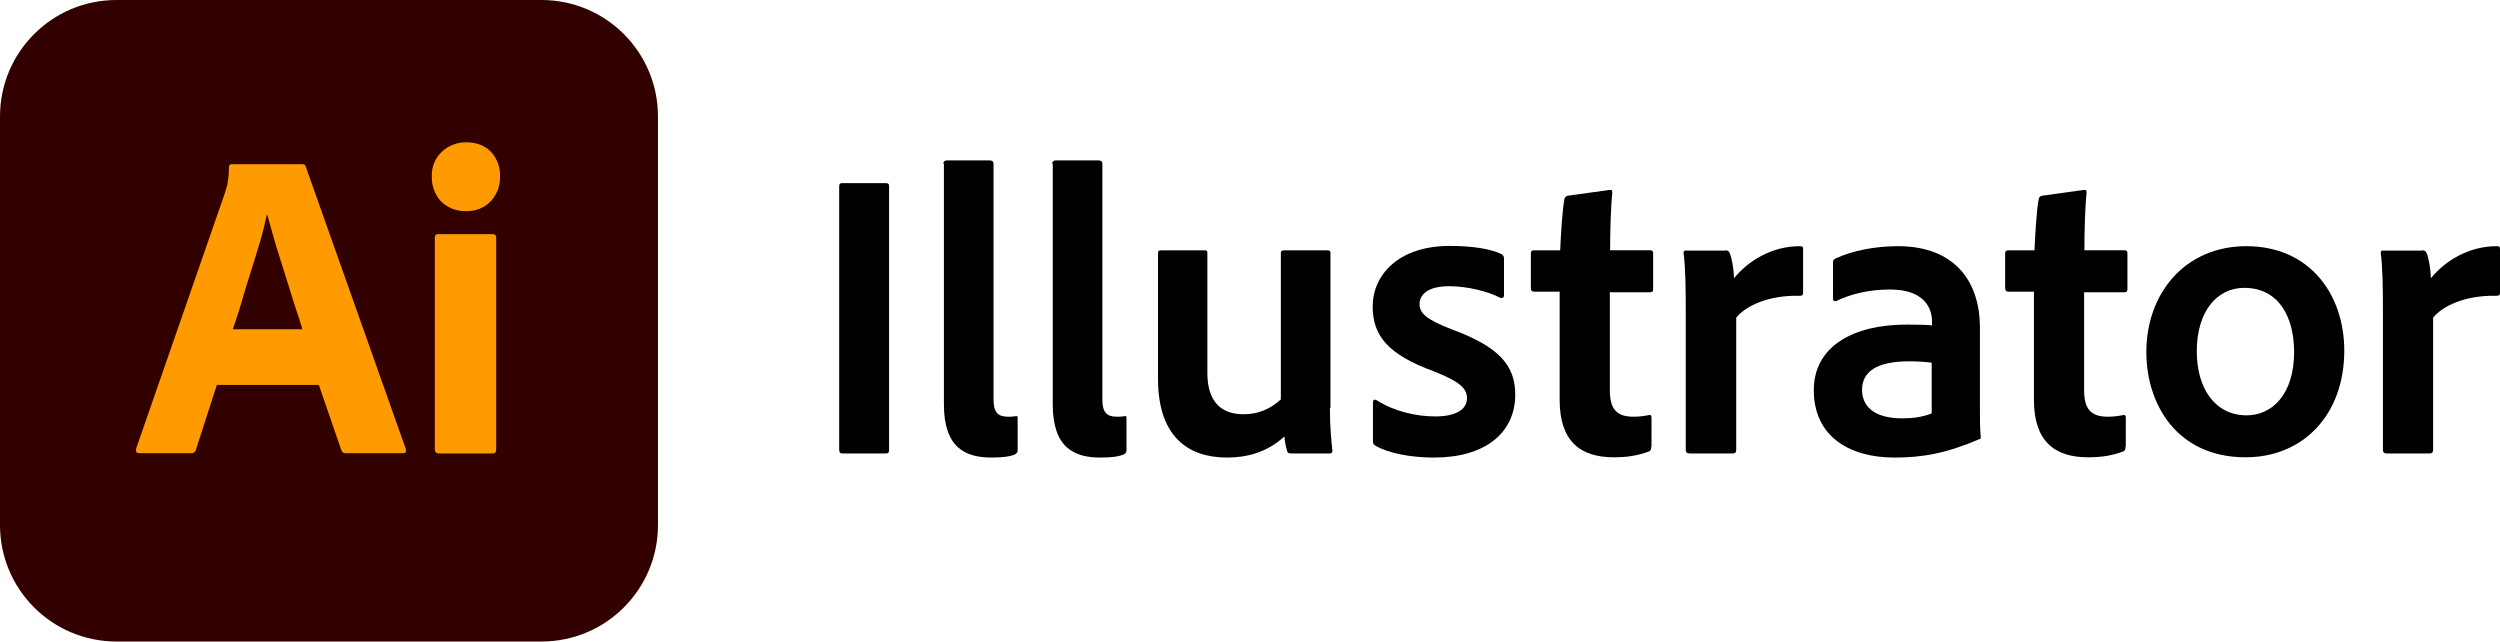 <svg xmlns="http://www.w3.org/2000/svg" xmlns:xlink="http://www.w3.org/1999/xlink" id="Layer_1" x="0px" y="0px" viewBox="0 0 911.9 234" style="enable-background:new 0 0 911.9 234;" xml:space="preserve"><style type="text/css">	.st0{fill:#330000;}	.st1{fill:#FF9A00;}	.st2{enable-background:new    ;}</style><g id="Layer_2_1_">	<g id="Surfaces">		<g id="Drawing_Surface">			<g id="Outline_no_shadow">				<path class="st0" d="M42.5,0h155C221,0,240,19,240,42.5v149c0,23.5-19,42.5-42.5,42.5h-155C19,234,0,215,0,191.5v-149     C0,19,19,0,42.5,0z"></path>			</g>		</g>	</g>	<g id="Outlined_Mnemonics_Logos">		<g id="Ai">			<path class="st1" d="M116.3,140.4H79.1l-7.6,23.5c-0.2,0.9-1,1.5-1.9,1.4H50.8c-1.1,0-1.4-0.6-1.1-1.8l32.2-92.7    c0.3-1,0.6-2.1,1-3.3c0.4-2.1,0.6-4.3,0.6-6.5c-0.1-0.5,0.3-1,0.8-1.1c0.1,0,0.2,0,0.3,0h25.6c0.8,0,1.2,0.3,1.3,0.8l36.5,103    c0.3,1.1,0,1.6-1,1.6h-20.9c-0.7,0.1-1.4-0.4-1.6-1.1L116.3,140.4z M84.9,120.1h25.4c-0.6-2.1-1.4-4.6-2.3-7.2    c-0.9-2.7-1.8-5.6-2.7-8.6c-1-3.1-1.9-6.1-2.9-9.2s-1.9-6-2.7-8.9c-0.8-2.8-1.5-5.4-2.2-7.8h-0.2c-0.9,4.3-2,8.6-3.4,12.9    c-1.5,4.8-3,9.8-4.6,14.8C87.9,111.2,86.4,115.9,84.9,120.1L84.9,120.1z"></path>			<path class="st1" d="M169.8,77c-3.3,0.1-6.5-1.2-8.9-3.5c-2.3-2.5-3.5-5.8-3.4-9.2c-0.1-3.4,1.2-6.6,3.6-8.9    c2.4-2.3,5.6-3.5,8.9-3.5c3.9,0,6.9,1.2,9.1,3.5c2.2,2.4,3.4,5.6,3.3,8.9c0.1,3.4-1.1,6.7-3.5,9.2    C176.6,75.9,173.2,77.2,169.8,77z M158.6,163.8v-77c0-1,0.4-1.4,1.3-1.4h19.8c0.9,0,1.3,0.5,1.3,1.4v77c0,1.1-0.4,1.6-1.3,1.6    h-19.6C159.1,165.4,158.6,164.8,158.6,163.8z"></path>		</g>	</g></g><g class="st2">	<path d="M324.3,164c0,1.1-0.3,1.4-1.2,1.4h-15.8c-0.9,0-1.2-0.5-1.2-1.4v-96c0-1.1,0.5-1.2,1.2-1.2h15.8c0.9,0,1.2,0.3,1.2,1.2V164  z"></path>	<path d="M344.1,59.7c0-0.8,0.5-1.2,1.4-1.2h15.5c0.9,0,1.4,0.4,1.4,1.2v86.1c0,4.7,1.7,6.2,5.3,6.2c1.2,0,1.5,0,2.9-0.2  c0.5-0.2,0.6,0.2,0.6,0.9V164c0,1.1-0.2,1.2-0.9,1.7c-1.7,0.8-4.4,1.2-8.6,1.2c-9.6,0-17.4-3.6-17.4-19.4V59.7z"></path>	<path d="M383.8,59.7c0-0.8,0.5-1.2,1.4-1.2h15.5c0.9,0,1.4,0.4,1.4,1.2v86.1c0,4.7,1.7,6.2,5.3,6.2c1.2,0,1.5,0,2.9-0.2  c0.5-0.2,0.6,0.2,0.6,0.9V164c0,1.1-0.2,1.2-0.9,1.7c-1.7,0.8-4.4,1.2-8.6,1.2c-9.6,0-17.4-3.6-17.4-19.4V59.7z"></path>	<path d="M485.1,148.8c0,7.8,0.6,12.3,0.9,15.5c0.1,0.8-0.3,1.1-1.2,1.1H471c-1.1,0-1.4-0.3-1.5-0.9c-0.5-1.5-0.9-3.8-1-5.3  c-6.5,6-14.1,7.7-20.9,7.7c-14.3,0-25.2-7.7-25.2-28.7V92.4c0-0.9,0.3-1.1,1.2-1.1h15.8c0.9,0,1,0.3,1,1.1v43.7  c0,9.3,4.1,15,13.1,15c5.7,0,9.9-2,13.7-5.4V92.4c0-0.8,0.3-1.1,1.2-1.1h15.8c0.9,0,1.1,0.3,1.1,1.1V148.8z"></path>	<path d="M528.5,104.4c-8,0-10.7,3.3-10.7,6.5c0,3.3,2.3,5.6,11.9,9.3c17.1,6.3,23,13.1,23,23.7c0,14.1-11.1,23-29.6,23  c-8.9,0-16.7-1.7-21.2-4.2c-0.8-0.5-1.1-0.8-1.1-1.7v-14.3c0-0.8,0.6-1.1,1.2-0.8c6.5,4.2,14.7,6,21.5,6c7.8,0,11.6-2.7,11.6-6.6  c0-3.8-2.9-6.2-12.2-9.9c-16.4-6-22.2-12.8-22.2-23.6c0-11.4,9.3-22.1,28.1-22.1c8.7,0,15.3,1.2,18.9,3c0.8,0.5,0.9,1.1,0.9,1.8  v13.2c0,0.8-0.5,1.2-1.4,0.9C542.6,106.2,535.1,104.4,528.5,104.4z"></path>	<path d="M602.3,162.9c0,0.9-0.1,1.5-0.9,1.8c-4.1,1.5-7.8,2.1-12.8,2.1c-12.3,0-19.7-6-19.7-20.9v-39.5h-9.5c-0.8-0.2-1-0.5-1-1.4  V92.5c0-0.9,0.3-1.2,1.2-1.2h9.5c0.2-5.3,0.8-14.7,1.5-18.5c0.1-0.8,0.5-1.2,1.2-1.4l15.2-2.1c0.8-0.1,1.1,0,1.1,0.8  c-0.5,5-0.8,13.8-0.8,21.2h14.6c0.8,0,1.1,0.3,1.1,1.1v13.1c0,0.8-0.3,1.1-1.1,1.1h-14.7v35.6c0,6.6,2.1,9.8,8.6,9.8  c2,0,3.6-0.2,5.7-0.6c0.5-0.1,0.9,0,0.9,0.9V162.9z"></path>	<path d="M629.3,91.3c0.9,0,1.4,0.3,1.7,1.2c0.8,2,1.4,5.7,1.5,9c5.1-6.3,13.7-11.7,24-11.7c0.9,0,1.2,0.1,1.2,1.1v15.9  c0,0.8-0.3,1.1-1.4,1.1c-10.7-0.3-19.5,3.5-23,8v48.3c0,0.9-0.5,1.2-1.4,1.2h-15.6c-1,0-1.4-0.5-1.4-1.2v-51.8  c0-6.5-0.1-15.2-0.8-20.1c0-0.8,0.2-0.9,0.9-0.9H629.3z"></path>	<path d="M722.2,150c0,3.3,0,6.3,0.3,9.5c0,0.3,0,0.5-0.3,0.6c-12.3,5.3-21,6.8-31.2,6.8c-16.4,0-29.4-7.7-29.4-24.6  c0-15.9,14.3-23.9,33.8-23.9c4.5,0,8,0.1,9.3,0.3v-1.8c0-3.5-2-11.3-15.2-11.3c-7.5,0-14.1,1.5-19.7,4.2c-0.5,0.2-1.2,0-1.2-0.9  V95.8c0-0.8,0.2-1.1,0.9-1.5c6.5-3,14.7-4.5,22.8-4.5c20.9,0,29.9,13.1,29.9,29.7V150z M704.6,132.3c-2.2-0.3-4.8-0.5-8.3-0.5  c-11.9,0-17.1,3.9-17.1,10.4c0,5.6,3.9,10.4,14.7,10.4c3.9,0,7.4-0.5,10.7-1.8V132.3z"></path>	<path d="M775.3,162.9c0,0.9-0.1,1.5-0.9,1.8c-4.1,1.5-7.8,2.1-12.8,2.1c-12.3,0-19.7-6-19.7-20.9v-39.5h-9.5c-0.8-0.2-1-0.5-1-1.4  V92.5c0-0.9,0.3-1.2,1.2-1.2h9.5c0.2-5.3,0.8-14.7,1.5-18.5c0.1-0.8,0.5-1.2,1.2-1.4l15.2-2.1c0.8-0.1,1.1,0,1.1,0.8  c-0.5,5-0.8,13.8-0.8,21.2h14.6c0.8,0,1.1,0.3,1.1,1.1v13.1c0,0.8-0.3,1.1-1.1,1.1h-14.7v35.6c0,6.6,2.1,9.8,8.6,9.8  c2,0,3.6-0.2,5.7-0.6c0.5-0.1,0.9,0,0.9,0.9V162.9z"></path>	<path d="M855.1,127.9c0,23.3-14.9,38.9-36,38.9c-25.1,0-36.2-19.4-36.2-38.4c0-21.3,14-38.6,36.5-38.6  C842.5,89.8,855.1,107.4,855.1,127.9z M801.3,128.1c0,13.8,6.8,23.4,18.2,23.4c9.3,0,17.3-7.7,17.3-23.1c0-12.5-5.4-23.4-18.2-23.4  C808.5,105,801.3,113.8,801.3,128.1z"></path>	<path d="M883.5,91.3c0.9,0,1.4,0.3,1.7,1.2c0.8,2,1.4,5.7,1.5,9c5.1-6.3,13.7-11.7,24-11.7c0.9,0,1.2,0.1,1.2,1.1v15.9  c0,0.8-0.3,1.1-1.4,1.1c-10.7-0.3-19.5,3.5-23,8v48.3c0,0.9-0.5,1.2-1.3,1.2h-15.6c-1,0-1.4-0.5-1.4-1.2v-51.8  c0-6.5-0.1-15.2-0.8-20.1c0-0.8,0.2-0.9,0.9-0.9H883.5z"></path></g></svg>